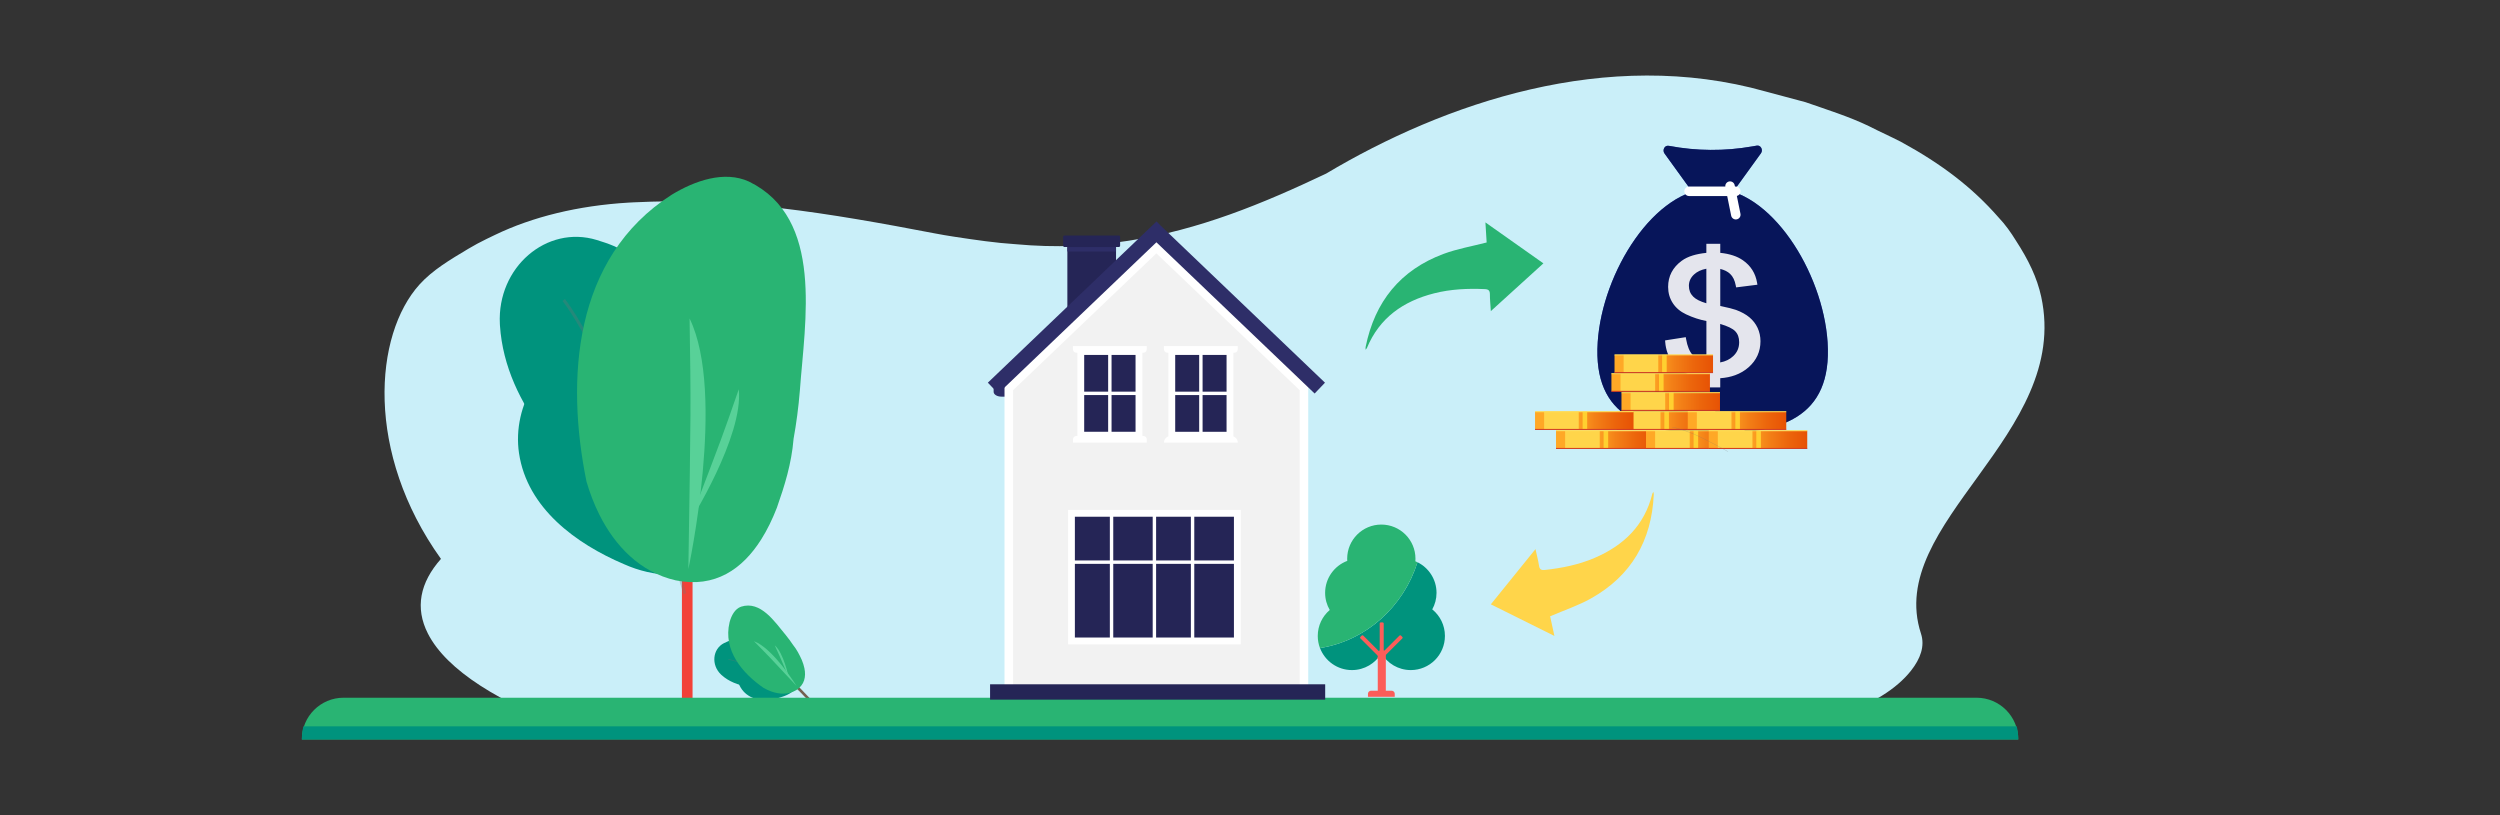 <?xml version="1.0" encoding="UTF-8"?>
<svg xmlns="http://www.w3.org/2000/svg" xmlns:xlink="http://www.w3.org/1999/xlink" id="Layer_1" viewBox="0 0 1234.45 402.42">
  <rect x="0" y="0" width="1234.45" height="402.42" fill="#333333" stroke="none"/>
  <defs>
    <style>.cls-1,.cls-2,.cls-3,.cls-4,.cls-5,.cls-6,.cls-7{fill:none;}.cls-2{stroke-width:1.52px;}.cls-2,.cls-3,.cls-4,.cls-5,.cls-6,.cls-7{stroke-miterlimit:10;}.cls-2,.cls-4,.cls-7{stroke:#737373;}.cls-8{fill:url(#linear-gradient);}.cls-3{stroke-width:4.68px;}.cls-3,.cls-9{stroke:#fff;stroke-linecap:round;}.cls-10{fill:#00937d;}.cls-11{fill:#fff;}.cls-12{fill:#ffd54a;}.cls-13{fill:#ffd030;}.cls-14{fill:#fc5d59;}.cls-15{fill:#f24138;}.cls-16{fill:#736050;}.cls-17{fill:#caeff9;}.cls-18{fill:#252556;}.cls-19{fill:#07155a;}.cls-20{fill:#29b473;}.cls-21{fill:#58d198;}.cls-22{fill:#576bba;}.cls-23{fill:#2e2e68;}.cls-4{stroke-width:.37px;}.cls-5{stroke:#ffde57;}.cls-5,.cls-6{stroke-width:.51px;}.cls-6{stroke:#d13d23;}.cls-24{fill:url(#linear-gradient-8);}.cls-25{fill:url(#linear-gradient-9);}.cls-26{fill:url(#linear-gradient-3);}.cls-27{fill:url(#linear-gradient-4);}.cls-28{fill:url(#linear-gradient-2);}.cls-29{fill:url(#linear-gradient-6);}.cls-30{fill:url(#linear-gradient-7);}.cls-31{fill:url(#linear-gradient-5);}.cls-32{opacity:.31;}.cls-33{opacity:.89;}.cls-9{fill:#f2f2f2;stroke-linejoin:round;stroke-width:1.3px;}.cls-7{stroke-width:.24px;}</style>
    <linearGradient id="linear-gradient" x1="787.82" y1="-8399.26" x2="836.46" y2="-8399.26" gradientTransform="translate(0 -8182.2) scale(1 -1)" gradientUnits="userSpaceOnUse">
      <stop offset="0" stop-color="#ffa826"></stop>
      <stop offset=".03" stop-color="#fda223"></stop>
      <stop offset=".21" stop-color="#f38017"></stop>
      <stop offset=".4" stop-color="#ec660c"></stop>
      <stop offset=".59" stop-color="#e75305"></stop>
      <stop offset=".79" stop-color="#e44701"></stop>
      <stop offset="1" stop-color="#e34400"></stop>
    </linearGradient>
    <linearGradient id="linear-gradient-2" x1="832.26" x2="880.9" xlink:href="#linear-gradient"></linearGradient>
    <linearGradient id="linear-gradient-3" x1="817.82" y1="-8389.87" x2="866.46" y2="-8389.87" xlink:href="#linear-gradient"></linearGradient>
    <linearGradient id="linear-gradient-4" x1="820.14" y1="-8380.47" x2="868.78" y2="-8380.47" xlink:href="#linear-gradient"></linearGradient>
    <linearGradient id="linear-gradient-5" x1="815.18" y1="-8371.08" x2="863.82" y2="-8371.08" xlink:href="#linear-gradient"></linearGradient>
    <linearGradient id="linear-gradient-6" x1="816.71" y1="-8361.81" x2="865.35" y2="-8361.81" xlink:href="#linear-gradient"></linearGradient>
    <linearGradient id="linear-gradient-7" x1="777.46" y1="-8389.87" x2="826.1" y2="-8389.87" xlink:href="#linear-gradient"></linearGradient>
    <linearGradient id="linear-gradient-8" x1="863.23" x2="911.87" xlink:href="#linear-gradient"></linearGradient>
    <linearGradient id="linear-gradient-9" x1="852.87" y1="-8389.87" x2="901.51" y2="-8389.87" xlink:href="#linear-gradient"></linearGradient>
  </defs>
  <path class="cls-17" d="M284.24,360.84H855.41c39.15,0,73.79-11.31,88.26-29.74,4.59-5.84,6.9-12.06,4.87-18.24-17.94-54.81,74.21-98.02,59.37-166.33-2.06-9.46-6.28-18.17-12.51-27.76-2.48-4.01-5.08-7.73-8.65-11.51-12.8-14.61-27.91-26.22-48.06-37.21-5.24-2.7-10.6-5.06-15.88-7.78-9.83-4.72-20.58-8.08-31.31-11.82-6.69-1.75-12.89-3.49-19.61-5.25-78.48-22.15-158.8,5.79-217.08,40.53-15.53,7.38-31.31,14.38-47.57,20.19-32.05,11.45-66.39,18.29-105.69,14.67-9.93-.64-19.78-2.09-30.3-3.69-3.29-.5-6.58-1.06-9.85-1.69-25.68-4.92-50.88-9.48-76.1-12.44-24.92-3.6-48.88-3.93-72.52-2.85-.81,.04-1.61,.08-2.41,.13-25.01,1.49-47.51,7.07-65.85,15.9-1.41,.68-2.82,1.35-4.24,2.04-3.16,1.53-6.17,3.16-9.04,4.87-8.94,5.35-17.63,10.48-24.08,17.61-22.5,24.89-26.96,83.11,10.58,135.5-10.41,11.75-12.9,24.2-6.44,36.89,9.2,18.08,35.46,34.41,72.93,47.98h0Z"></path>
  <g>
    <g>
      <rect class="cls-15" x="336.72" y="274.5" width="5.25" height="71.16"></rect>
      <path class="cls-10" d="M362.06,233.98c1.73,13.91,1.73,29.49-8.31,40.54-12.06,12.56-31.15,10.55-45.72,4.02-23.61-10.05-47.73-27.63-51.75-54.76-3.52-23.61,11.55-49.74,36.17-52.25,29.64-3.01,57.77,19.59,66.46,47.63,1.61,4.8,2.65,9.78,3.15,14.82h0Z"></path>
      <g>
        <path class="cls-10" d="M335.24,184.91c2.69,39.76-43.22,60.02-66.57,29.29-11.55-15.2-20.48-33.21-21.8-53.42-.02-.3-.04-.6-.05-.9-1.39-27.91,23.11-48.94,47.86-41.37,5.99,1.83,10.93,3.65,14.99,6.71,17.47,13.17,23.97,35.94,25.58,59.69h0Z"></path>
        <g class="cls-32">
          <path class="cls-2" d="M338.2,293.18s-21.74-72.16-36.69-103.75c-14.95-31.58-23.17-41.29-23.17-41.29"></path>
        </g>
      </g>
      <path class="cls-20" d="M391.84,216.82c-.5,6.05-1.61,11.81-3.06,17.41-1.45,5.59-3.28,11.07-5.18,16.5-2.16,5.56-4.74,10.92-7.79,15.73-9.17,14.45-22.66,24.07-42.16,20.11-17.52-3.99-29.93-16.92-37.7-32.44-2.59-5.18-4.68-10.67-6.34-16.28-10.23-50.24-6.71-110.52,42.02-141.67,11.55-7.03,26.12-12.06,38.18-6.53,37.18,18.09,27.63,68.83,25.14,103.34-.67,8.1-1.71,16.08-3.12,23.83h.01Z"></path>
      <path class="cls-21" d="M339.9,281s18.72-86.65,.6-123.75c.69,44.66,.66,42.34-.6,123.75Z"></path>
      <path class="cls-21" d="M340.48,257.9s26.76-42.44,24.31-65.68c-8.21,23.64-7.64,22.06-24.31,65.68Z"></path>
    </g>
    <g>
      <rect class="cls-16" x="397.53" y="335.19" width="1.3" height="17.55" transform="translate(-127.26 371.85) rotate(-43.86)"></rect>
      <path class="cls-10" d="M389.21,326.57c2.69,2.18,5.35,4.95,5.45,8.63,0,4.29-3.74,7.2-7.44,8.53-5.92,2.25-13.21,3.24-18.56-.9-4.66-3.6-6.44-10.82-2.5-15.47,4.76-5.6,13.62-6.39,19.96-2.89,1.11,.58,2.14,1.29,3.09,2.1Z"></path>
      <g>
        <path class="cls-10" d="M376.06,322.43c7.27,6.61,2.57,18.06-6.83,16.59-4.65-.73-9.32-2.41-13.01-5.77-.05-.05-.11-.1-.16-.15-5.02-4.73-4.25-12.65,1.44-15.54,1.38-.7,2.57-1.22,3.81-1.37,5.36-.64,10.4,2.3,14.75,6.24Z"></path>
        <g class="cls-32">
          <path class="cls-4" d="M395.09,341.18s-16.2-9.12-24.25-12.18c-8.06-3.06-11.18-3.38-11.18-3.38"></path>
        </g>
      </g>
      <path class="cls-20" d="M391.58,318.43c.94,1.16,1.73,2.38,2.43,3.62,.7,1.24,1.31,2.53,1.9,3.82,.57,1.36,1.02,2.75,1.3,4.13,.84,4.14,.08,8.15-4.06,10.78-3.8,2.28-8.21,2.11-12.25,.67-1.35-.48-2.66-1.1-3.91-1.81-10.4-7.19-20.08-18.51-16.74-32.38,.85-3.23,2.59-6.61,5.67-7.69,9.7-3.14,16.68,7.52,22.13,14.08,1.26,1.56,2.44,3.15,3.52,4.77h.01Z"></path>
      <path class="cls-21" d="M393.31,338.72s-11.48-18.61-21.04-22.11c7.75,7.82,7.35,7.42,21.04,22.11Z"></path>
      <path class="cls-21" d="M389.46,334.51s-2.49-12.12-6.9-15.84c2.58,5.61,2.41,5.23,6.9,15.84Z"></path>
    </g>
  </g>
  <g>
    <path class="cls-20" d="M169.66,344.52H975.98c11.37,0,20.6,9.23,20.6,20.6H149.05c0-11.37,9.23-20.6,20.6-20.6h0Z"></path>
    <path class="cls-10" d="M995.84,358.66H149.8c-.48,2.03-.75,4.2-.75,6.46H996.58c0-2.26-.27-4.43-.75-6.46h.01Z"></path>
  </g>
  <g>
    <g>
      <g>
        <path class="cls-1" d="M505.15,232.05c-.73,1-2.35,1.7-4.22,1.7h-3.74v1.77c0,1.31,1.7,2.37,3.8,2.37h6.51c2.09,0,3.8-1.06,3.8-2.37v-1.77h-1.93c-1.87,0-3.49-.7-4.22-1.7h0Z"></path>
        <path class="cls-1" d="M520.09,232.05c-.73,1-2.35,1.7-4.22,1.7h-3.74v1.77c0,1.31,1.7,2.37,3.8,2.37h6.51c2.09,0,3.8-1.06,3.8-2.37v-1.77h-1.93c-1.87,0-3.49-.7-4.22-1.7h0Z"></path>
        <path class="cls-1" d="M519.67,230.85v-1.77h-3.74c-1.87,0-3.49-.7-4.22-1.7-.73,1-2.35,1.7-4.22,1.7h-1.92v1.77c0,1.31,1.7,2.37,3.8,2.37h6.51c2.09,0,3.8-1.06,3.8-2.37h-.01Z"></path>
        <path class="cls-1" d="M507.49,191.73h-1.92v1.77c0,1.31,1.7,2.37,3.8,2.37h6.51c2.09,0,3.8-1.06,3.8-2.37v-1.77h-3.74c-1.87,0-3.49-.7-4.22-1.7-.73,1-2.35,1.7-4.22,1.7h-.01Z"></path>
        <path class="cls-1" d="M492.55,191.73h-1.93v1.77c0,1.31,1.7,2.37,3.8,2.37h6.51c2.09,0,3.8-1.06,3.8-2.37v-1.77h-3.74c-1.87,0-3.49-.7-4.22-1.7-.73,1-2.35,1.7-4.22,1.7h0Z"></path>
        <path class="cls-1" d="M500.99,191.21h6.51c2.09,0,3.8-1.06,3.8-2.37v-1.77h-1.93c-1.87,0-3.49-.7-4.22-1.7-.73,1-2.35,1.7-4.22,1.7h-3.74v1.77c0,1.31,1.7,2.37,3.8,2.37h0Z"></path>
        <path class="cls-1" d="M515.87,215.08h-3.74v1.77c0,1.31,1.7,2.37,3.8,2.37h6.51c2.09,0,3.8-1.06,3.8-2.37v-1.77h-1.93c-1.87,0-3.49-.7-4.22-1.7-.73,1-2.35,1.7-4.22,1.7h0Z"></path>
        <path class="cls-1" d="M507.49,201.07h-1.92v1.77c0,1.31,1.7,2.37,3.8,2.37h6.51c2.09,0,3.8-1.06,3.8-2.37v-1.77h-3.74c-1.87,0-3.49-.7-4.22-1.7-.73,1-2.35,1.7-4.22,1.7h-.01Z"></path>
        <path class="cls-1" d="M515.87,205.74h-3.74v1.77c0,1.31,1.7,2.37,3.8,2.37h6.51c2.09,0,3.8-1.06,3.8-2.37v-1.77h-1.93c-1.87,0-3.49-.7-4.22-1.7-.73,1-2.35,1.7-4.22,1.7h0Z"></path>
        <path class="cls-1" d="M519.67,221.52v-1.77h-3.74c-1.87,0-3.49-.7-4.22-1.7-.73,1-2.35,1.7-4.22,1.7h-1.92v1.77c0,1.31,1.7,2.37,3.8,2.37h6.51c2.09,0,3.8-1.06,3.8-2.37h-.01Z"></path>
        <path class="cls-1" d="M500.99,228.56h6.51c2.09,0,3.8-1.06,3.8-2.37v-1.77h-1.93c-1.87,0-3.49-.7-4.22-1.7-.73,1-2.35,1.7-4.22,1.7h-3.74v1.77c0,1.31,1.7,2.37,3.8,2.37h0Z"></path>
        <path class="cls-1" d="M519.67,212.18v-1.77h-3.74c-1.87,0-3.49-.7-4.22-1.7-.73,1-2.35,1.7-4.22,1.7h-1.92v1.77c0,1.31,1.7,2.37,3.8,2.37h6.51c2.09,0,3.8-1.06,3.8-2.37h-.01Z"></path>
        <path class="cls-1" d="M496.77,236.72c-.46,.64-1.29,1.15-2.3,1.44h4.6c-1.02-.29-1.84-.8-2.3-1.44Z"></path>
        <path class="cls-1" d="M515.87,224.41h-3.74v1.77c0,1.31,1.7,2.37,3.8,2.37h6.51c2.09,0,3.8-1.06,3.8-2.37v-1.77h-1.93c-1.87,0-3.49-.7-4.22-1.7-.73,1-2.35,1.7-4.22,1.7h0Z"></path>
        <path class="cls-1" d="M526.66,236.72c-.46,.64-1.29,1.15-2.3,1.44h4.6c-1.02-.29-1.84-.8-2.3-1.44Z"></path>
        <path class="cls-1" d="M511.71,236.72c-.46,.64-1.29,1.15-2.3,1.44h4.6c-1.02-.29-1.84-.8-2.3-1.44Z"></path>
        <path class="cls-1" d="M505.15,204.04c-.73,1-2.35,1.7-4.22,1.7h-3.74v1.77c0,1.31,1.7,2.37,3.8,2.37h6.51c2.09,0,3.8-1.06,3.8-2.37v-1.77h-1.93c-1.87,0-3.49-.7-4.22-1.7h0Z"></path>
        <path class="cls-1" d="M500.99,219.22h6.51c2.09,0,3.8-1.06,3.8-2.37v-1.77h-1.93c-1.87,0-3.49-.7-4.22-1.7-.73,1-2.35,1.7-4.22,1.7h-3.74v1.77c0,1.31,1.7,2.37,3.8,2.37h0Z"></path>
        <path class="cls-1" d="M534.62,230.85v-1.77h-3.74c-1.87,0-3.49-.7-4.22-1.7-.73,1-2.35,1.7-4.22,1.7h-1.93v1.77c0,1.31,1.7,2.37,3.8,2.37h6.51c2.09,0,3.8-1.06,3.8-2.37h0Z"></path>
        <path class="cls-1" d="M500.99,200.54h6.51c2.09,0,3.8-1.06,3.8-2.37v-1.77h-1.93c-1.87,0-3.49-.7-4.22-1.7-.73,1-2.35,1.7-4.22,1.7h-3.74v1.77c0,1.31,1.7,2.37,3.8,2.37h0Z"></path>
        <path class="cls-1" d="M527.08,207.51c0,.99,.98,1.84,2.37,2.2l-1.99-3.97h-.38v1.77Z"></path>
        <path class="cls-1" d="M520.51,201.07v1.77c0,1.31,1.7,2.37,3.8,2.37h2.89l-2.3-4.59c-.71,.28-1.55,.45-2.46,.45h-1.93Z"></path>
        <path class="cls-1" d="M522.33,195.52l-1.82-3.63v1.61c0,.85,.73,1.6,1.82,2.02Z"></path>
        <path class="cls-1" d="M520.09,194.7c-.73,1-2.35,1.7-4.22,1.7h-3.74v1.77c0,1.31,1.7,2.37,3.8,2.37h6.51c.82,0,1.57-.17,2.19-.44l-1.95-3.89c-1.15-.27-2.08-.81-2.59-1.51Z"></path>
        <path class="cls-1" d="M527.08,215.08v1.77c0,1.31,1.7,2.37,3.8,2.37h3.35l-2.14-4.26c-.4,.07-.83,.11-1.27,.11h-3.74Z"></path>
        <path class="cls-1" d="M526.66,208.71c-.73,1-2.35,1.7-4.22,1.7h-1.93v1.77c0,1.31,1.7,2.37,3.8,2.37h6.51c.35,0,.69-.04,1.02-.1l-2.08-4.14c-1.38-.22-2.52-.81-3.1-1.61h0Z"></path>
        <path class="cls-1" d="M490.63,184.16c0,1.31,1.7,2.37,3.8,2.37h6.51c2.09,0,3.8-1.06,3.8-2.37v-2.05h-14.12v2.05h.01Z"></path>
        <path class="cls-1" d="M512.13,187.06v1.77c0,1.31,1.7,2.37,3.8,2.37h4.24l-2.23-4.45c-.62,.19-1.32,.31-2.06,.31h-3.75Z"></path>
        <path class="cls-1" d="M505.57,184.16c0,1.31,1.7,2.37,3.8,2.37h6.51c.66,0,1.26-.11,1.8-.3l-2.07-4.13h-10.04v2.05h0Z"></path>
        <path class="cls-1" d="M541.6,236.72c-.46,.64-1.29,1.15-2.3,1.44h4.43l-.03-.07c-.92-.3-1.66-.78-2.1-1.37Z"></path>
        <path class="cls-1" d="M535.49,221.75c.05,.33,.21,.64,.46,.92l-.46-.92Z"></path>
        <path class="cls-1" d="M541.18,233.75h-1.93c-1.87,0-3.49-.7-4.22-1.7-.73,1-2.35,1.7-4.22,1.7h-3.74v1.77c0,1.31,1.7,2.37,3.8,2.37h6.51c2.09,0,3.8-1.06,3.8-2.37v-1.77h0Z"></path>
        <path class="cls-1" d="M526.66,218.05c-.73,1-2.35,1.7-4.22,1.7h-1.93v1.77c0,1.31,1.7,2.37,3.8,2.37h6.51c2.09,0,3.8-1.06,3.8-2.37v-1.52l-.13-.25h-3.61c-1.87,0-3.49-.7-4.22-1.7h0Z"></path>
        <path class="cls-1" d="M543.29,237.28l-1.27-2.52v.77c0,.7,.49,1.32,1.27,1.76h0Z"></path>
        <path class="cls-1" d="M535.04,222.71c-.73,1-2.35,1.7-4.22,1.7h-3.74v1.77c0,1.31,1.7,2.37,3.8,2.37h6.51c.51,0,.99-.07,1.44-.18l-2.27-4.52c-.65-.29-1.18-.69-1.52-1.15h0Z"></path>
        <path class="cls-1" d="M535.46,229.08v1.77c0,1.31,1.7,2.37,3.8,2.37h2l-2.18-4.35c-.52,.13-1.09,.21-1.69,.21h-1.93Z"></path>
        <path class="cls-23" d="M524.31,224.41h1.93v1.77c0,1.31-1.7,2.37-3.8,2.37h-6.51c-2.09,0-3.8-1.06-3.8-2.37v-1.77h3.74c1.87,0,3.49-.7,4.22-1.7,.73,1,2.35,1.7,4.22,1.7h0Zm-27.12-9.34h3.74c1.87,0,3.49-.7,4.22-1.7,.73,1,2.35,1.7,4.22,1.7h1.93v1.77c0,1.31-1.7,2.37-3.8,2.37h-6.51c-2.09,0-3.8-1.06-3.8-2.37v-1.77h0Zm12.18-.53c-2.09,0-3.8-1.06-3.8-2.37v-1.77h1.92c1.87,0,3.49-.7,4.22-1.7,.73,1,2.35,1.7,4.22,1.7h3.74v1.77c0,1.31-1.7,2.37-3.8,2.37h-6.5Zm1.93-7.04c0,1.31-1.7,2.37-3.8,2.37h-6.51c-2.09,0-3.8-1.06-3.8-2.37v-1.77h3.74c1.87,0,3.49-.7,4.22-1.7,.73,1,2.35,1.7,4.22,1.7h1.93v1.77h0Zm-14.1-9.34v-1.77h3.74c1.87,0,3.49-.7,4.22-1.7,.73,1,2.35,1.7,4.22,1.7h1.93v1.77c0,1.31-1.7,2.37-3.8,2.37h-6.51c-2.09,0-3.8-1.06-3.8-2.37h0Zm0,26.24h3.74c1.87,0,3.49-.7,4.22-1.7,.73,1,2.35,1.7,4.22,1.7h1.93v1.77c0,1.31-1.7,2.37-3.8,2.37h-6.51c-2.09,0-3.8-1.06-3.8-2.37v-1.77h0Zm12.18-.53c-2.09,0-3.8-1.06-3.8-2.37v-1.77h1.92c1.87,0,3.49-.7,4.22-1.7,.73,1,2.35,1.7,4.22,1.7h3.74v1.77c0,1.31-1.7,2.37-3.8,2.37h-6.5Zm14.94-8.81h1.93v1.77c0,1.31-1.7,2.37-3.8,2.37h-6.51c-2.09,0-3.8-1.06-3.8-2.37v-1.77h3.74c1.87,0,3.49-.7,4.22-1.7,.73,1,2.35,1.7,4.22,1.7h0Zm0-9.34h1.93v1.77c0,1.31-1.7,2.37-3.8,2.37h-6.51c-2.09,0-3.8-1.06-3.8-2.37v-1.77h3.74c1.87,0,3.49-.7,4.22-1.7,.73,1,2.35,1.7,4.22,1.7h0Zm-8.38-4.67h3.74v1.77c0,1.31-1.7,2.37-3.8,2.37h-6.51c-2.09,0-3.8-1.06-3.8-2.37v-1.77h1.92c1.87,0,3.49-.7,4.22-1.7,.73,1,2.35,1.7,4.22,1.7h.01Zm0-9.34h3.74v1.77c0,1.31-1.7,2.37-3.8,2.37h-6.51c-2.09,0-3.8-1.06-3.8-2.37v-1.77h1.92c1.87,0,3.49-.7,4.22-1.7,.73,1,2.35,1.7,4.22,1.7h.01Zm-18.74-4.67h3.74c1.87,0,3.49-.7,4.22-1.7,.73,1,2.35,1.7,4.22,1.7h1.93v1.77c0,1.31-1.7,2.37-3.8,2.37h-6.51c-2.09,0-3.8-1.06-3.8-2.37v-1.77h0Zm3.8,4.67h3.74v1.77c0,1.31-1.7,2.37-3.8,2.37h-6.51c-2.09,0-3.8-1.06-3.8-2.37v-1.77h1.93c1.87,0,3.49-.7,4.22-1.7,.73,1,2.35,1.7,4.22,1.7h0Zm10.31,43.79c0,1.31-1.7,2.37-3.8,2.37h-6.51c-2.09,0-3.8-1.06-3.8-2.37v-1.77h3.74c1.87,0,3.49-.7,4.22-1.7,.73,1,2.35,1.7,4.22,1.7h1.93v1.77h0Zm-1.93-2.3c-2.09,0-3.8-1.06-3.8-2.37v-1.77h1.92c1.87,0,3.49-.7,4.22-1.7,.73,1,2.35,1.7,4.22,1.7h3.74v1.77c0,1.31-1.7,2.37-3.8,2.37h-6.5Zm16.87,2.3c0,1.31-1.7,2.37-3.8,2.37h-6.51c-2.09,0-3.8-1.06-3.8-2.37v-1.77h3.74c1.87,0,3.49-.7,4.22-1.7,.73,1,2.35,1.7,4.22,1.7h1.93v1.77h0Zm-1.93-2.3c-2.09,0-3.8-1.06-3.8-2.37v-1.77h1.93c1.87,0,3.49-.7,4.22-1.7,.73,1,2.35,1.7,4.22,1.7h3.74v1.77c0,1.31-1.7,2.37-3.8,2.37h-6.51Zm13.07,4.67h-6.51c-2.09,0-3.8-1.06-3.8-2.37v-1.77h3.74c1.87,0,3.49-.7,4.22-1.7,.73,1,2.35,1.7,4.22,1.7h1.93v1.77c0,1.31-1.7,2.37-3.8,2.37h0Z"></path>
      </g>
      <g>
        <g>
          <polygon class="cls-18" points="551.08 130.7 527.04 153.38 527.04 119.4 551.08 119.4 551.08 130.7"></polygon>
          <rect class="cls-23" x="527.04" y="122.01" width="24.03" height="2.16"></rect>
        </g>
        <rect class="cls-18" x="524.96" y="116.3" width="28.13" height="5.66" rx=".61" ry=".61"></rect>
      </g>
      <g>
        <g>
          <g>
            <polygon class="cls-9" points="643.88 191.79 643.88 340.84 498.11 340.84 498.11 191.79 570.99 122.19 643.88 191.79"></polygon>
            <path class="cls-11" d="M496.01,190.89l74.98-71.6,74.99,71.6v152.06h-149.97V190.89Zm145.77,1.8l-70.78-67.59-70.78,67.59v146.05h141.56V192.69h0Z"></path>
          </g>
          <g>
            <rect class="cls-18" x="528.65" y="253.48" width="82.32" height="63.7"></rect>
            <g>
              <path class="cls-11" d="M527.38,251.79h85.27v66.38h-85.27v-66.38Zm81.91,3.36h-78.54v59.65h78.54v-59.65Z"></path>
              <rect class="cls-11" x="529.06" y="276.74" width="81.91" height="1.68"></rect>
              <rect class="cls-11" x="569.18" y="253.47" width="1.68" height="63.02"></rect>
              <rect class="cls-11" x="548.02" y="253.47" width="1.68" height="63.02"></rect>
              <rect class="cls-11" x="588.03" y="253.47" width="1.68" height="63.02"></rect>
            </g>
          </g>
          <g>
            <rect class="cls-18" x="578.6" y="173.58" width="28.73" height="41.3"></rect>
            <path class="cls-11" d="M609.52,174.17h-33.11c-.92,0-1.67-.75-1.67-1.67v-1.62h36.44v1.62c0,.92-.75,1.67-1.67,1.67h0Z"></path>
            <path class="cls-11" d="M574.75,218.56h36.44c0-1.42-.91-2.62-2.18-3.08v-43.58h-32.09v43.58c-1.27,.46-2.18,1.66-2.18,3.08h.01Zm30.9-5.36h-11.84v-18.13h11.84v18.13Zm-13.52,0h-11.84v-18.13h11.84v18.13Zm-11.84-37.94h11.84v18.13h-11.84v-18.13Zm25.36,0v18.13h-11.84v-18.13h11.84Z"></path>
          </g>
          <g>
            <g>
              <rect class="cls-18" x="533.66" y="173.58" width="28.73" height="41.3"></rect>
              <g>
                <path class="cls-11" d="M531.98,171.9h32.09v44.67h-32.09v-44.67Zm28.73,3.36h-25.36v37.94h25.36v-37.94Z"></path>
                <rect class="cls-11" x="533.66" y="193.39" width="28.73" height="1.68"></rect>
                <rect class="cls-11" x="547.18" y="173.58" width="1.68" height="41.3"></rect>
              </g>
            </g>
            <path class="cls-11" d="M564.58,174.17h-33.11c-.92,0-1.67-.75-1.67-1.67v-1.62h36.44v1.62c0,.92-.75,1.67-1.67,1.67h0Z"></path>
            <path class="cls-11" d="M531.47,215.27h33.11c.92,0,1.67,.75,1.67,1.67v1.62h-36.44v-1.62c0-.92,.75-1.67,1.67-1.67h0Z"></path>
          </g>
        </g>
        <polygon class="cls-23" points="487.78 188.96 571.09 109.32 572.83 111.14 654.25 188.96 649.14 194.31 571.01 119.64 492.89 194.31 487.78 188.96"></polygon>
        <rect class="cls-18" x="488.88" y="337.89" width="165.47" height="7.58"></rect>
      </g>
    </g>
    <g>
      <g>
        <path class="cls-10" d="M699.93,277.62c5.57,2.75,9.4,8.49,9.4,15.12,0,2.96-.77,5.75-2.11,8.16,3.82,3.09,6.26,7.81,6.26,13.11,0,9.31-7.55,16.86-16.86,16.86-6.19,0-11.59-3.34-14.53-8.3-2.93,4.97-8.34,8.3-14.53,8.3-7.2,0-13.34-4.52-15.76-10.87,22.71-3.65,41.23-20.33,48.13-42.39h0Z"></path>
        <path class="cls-20" d="M656.6,301.2c-1.45-2.49-2.28-5.37-2.28-8.46,0-7.23,4.55-13.39,10.93-15.79-.02-.36-.04-.71-.04-1.07,0-9.31,7.55-16.86,16.86-16.86s16.86,7.55,16.86,16.86c0,.43-.02,.85-.05,1.27,.35,.15,.7,.3,1.03,.47-6.9,22.05-25.42,38.73-48.13,42.39-.71-1.86-1.1-3.88-1.1-5.99,0-5.13,2.29-9.72,5.91-12.81h.01Z"></path>
      </g>
      <g>
        <path class="cls-14" d="M688.7,344.08h-13.23v-1.49c0-.85,.69-1.53,1.53-1.53h10.17c.85,0,1.53,.69,1.53,1.53v1.49h0Z"></path>
        <g>
          <path class="cls-14" d="M684.28,342.76h-3.97v-20.52c0-.55,.45-1.01,1.01-1.01h1.96c.55,0,1.01,.45,1.01,1.01v20.52h-.01Z"></path>
          <rect class="cls-14" x="681.27" y="307.34" width="1.98" height="16.25" rx=".5" ry=".5"></rect>
          <rect class="cls-14" x="676.83" y="311.78" width="1.98" height="16.25" rx=".5" ry=".5" transform="translate(-27.68 572.99) rotate(-45)"></rect>
          <rect class="cls-14" x="678.23" y="318.92" width="16.25" height="1.98" rx=".5" ry=".5" transform="translate(-25.18 579.03) rotate(-45)"></rect>
        </g>
      </g>
    </g>
  </g>
  <g>
    <g>
      <g>
        <path class="cls-22" d="M902.43,168.95c2.47,37.71-23.59,45.21-56.76,45.21s-59.23-7.5-56.76-45.21c2.27-34.69,28.16-75.96,56.76-75.96s54.49,41.27,56.76,75.96Z"></path>
        <path class="cls-19" d="M902.43,168.95c2.47,37.71-23.59,45.21-56.76,45.21s-59.23-7.5-56.76-45.21c2.27-34.69,28.16-75.96,56.76-75.96s54.49,41.27,56.76,75.96Z"></path>
        <path class="cls-22" d="M867.48,71.9l-2.3,.4c-13.58,2.39-27.43,2.29-40.99-.27l-.24-.04c-1.95-.37-3.28,2.1-2.05,3.8l13.44,18.59c.41,.57,1.03,.89,1.69,.89h17.29c.66,0,1.28-.33,1.69-.89l13.5-18.68c1.22-1.69-.09-4.14-2.03-3.8Z"></path>
        <path class="cls-19" d="M867.48,71.9l-2.3,.4c-13.58,2.39-27.43,2.29-40.99-.27l-.24-.04c-1.95-.37-3.28,2.1-2.05,3.8l13.44,18.59c.41,.57,1.03,.89,1.69,.89h17.29c.66,0,1.28-.33,1.69-.89l13.5-18.68c1.22-1.69-.09-4.14-2.03-3.8Z"></path>
        <g>
          <line class="cls-3" x1="834.03" y1="94.46" x2="857.11" y2="94.46"></line>
          <line class="cls-3" x1="854.25" y1="91.9" x2="857.11" y2="106.02"></line>
        </g>
      </g>
      <g class="cls-33">
        <path class="cls-11" d="M843,190.83v-4.46c-4.03-.45-7.36-1.24-9.93-2.35-2.68-1.16-5.03-3.05-6.98-5.62-1.95-2.58-3.11-5.77-3.42-9.48l-.04-.44,9.32-1.47,.08,.46c.63,3.66,1.75,6.37,3.32,8.06,2.14,2.26,4.71,3.59,7.65,3.96v-21.39c-3.35-.57-6.81-1.69-10.29-3.32-2.74-1.28-4.88-3.08-6.36-5.35-1.49-2.28-2.24-4.89-2.24-7.78,0-5.12,2.19-9.33,6.52-12.5,2.81-2.07,6.97-3.37,12.37-3.87v-4.43h5.88v4.43c4.73,.43,8.56,1.65,11.38,3.63,3.75,2.61,6.04,6.24,6.8,10.79l.08,.49-9.59,1.21-.08-.44c-.48-2.64-1.47-4.68-2.95-6.07-1.38-1.3-3.28-2.2-5.65-2.68v19.26c4.01,.85,6.72,1.52,8.06,2,2.65,.98,4.84,2.18,6.52,3.59,1.69,1.42,3.01,3.12,3.92,5.07,.91,1.95,1.37,4.09,1.37,6.36,0,4.98-1.92,9.18-5.7,12.51-3.66,3.22-8.43,5.01-14.17,5.32v4.51h-5.87Zm5.88-11.34c2.9-.39,5.35-1.52,7.27-3.35,2.02-1.92,3.04-4.34,3.04-7.18,0-2.41-.71-4.36-2.12-5.81-1.37-1.41-4.13-2.7-8.19-3.86v20.19h0Zm-5.88-47.37c-2.89,.45-5.21,1.48-6.9,3.07-1.79,1.69-2.67,3.63-2.67,5.93s.74,4.13,2.26,5.67c1.45,1.46,3.9,2.66,7.31,3.58v-18.24h0Z"></path>
        <path class="cls-11" d="M848.4,121.33v4.39c4.87,.39,8.73,1.58,11.59,3.58,3.66,2.55,5.86,6.04,6.61,10.48l-8.65,1.09c-.5-2.75-1.53-4.86-3.09-6.33-1.57-1.47-3.71-2.43-6.44-2.9v20.22c4.22,.88,7.01,1.57,8.38,2.06,2.61,.96,4.73,2.13,6.37,3.51,1.64,1.38,2.91,3.01,3.79,4.91,.88,1.9,1.33,3.95,1.33,6.16,0,4.86-1.85,8.91-5.54,12.15-3.69,3.25-8.47,4.99-14.33,5.22v4.49h-4.93v-4.41c-4.19-.44-7.59-1.23-10.21-2.36-2.62-1.13-4.89-2.95-6.79-5.47-1.91-2.52-3.02-5.6-3.33-9.23l8.42-1.32c.65,3.77,1.8,6.53,3.44,8.3,2.36,2.49,5.18,3.88,8.47,4.17v-22.32c-3.44-.55-6.96-1.66-10.56-3.35-2.67-1.25-4.72-2.97-6.16-5.18-1.44-2.21-2.16-4.71-2.16-7.52,0-4.99,2.11-9.02,6.33-12.12,2.82-2.08,7.01-3.35,12.56-3.82v-4.39h4.93m-4.93,29.63v-19.4c-3.26,.42-5.82,1.51-7.7,3.27-1.88,1.77-2.81,3.86-2.81,6.27s.8,4.39,2.4,6c1.6,1.61,4.3,2.9,8.12,3.86m4.93,29.06c3.26-.34,5.95-1.52,8.07-3.54,2.12-2.03,3.19-4.53,3.19-7.52,0-2.55-.75-4.59-2.26-6.14-1.5-1.54-4.51-2.93-9-4.15v21.35m.95-59.64h-6.83v4.47c-2.48,.25-4.71,.68-6.63,1.26-2.19,.66-4.05,1.56-5.54,2.66-4.45,3.26-6.71,7.6-6.71,12.88,0,2.98,.78,5.68,2.32,8.04,1.53,2.35,3.74,4.2,6.56,5.52,3.38,1.59,6.75,2.69,10.02,3.29v20.45c-1.14-.19-2.22-.54-3.22-1.03-1.3-.64-2.52-1.55-3.61-2.71-1.51-1.62-2.58-4.25-3.2-7.81l-.16-.92-.92,.14-8.42,1.32-.87,.14,.07,.88c.32,3.8,1.51,7.07,3.52,9.72,2,2.64,4.41,4.58,7.17,5.77,2.51,1.08,5.75,1.87,9.64,2.33v4.51h6.83v-4.54c2.67-.18,5.14-.68,7.36-1.49,2.49-.91,4.73-2.22,6.65-3.92,3.89-3.42,5.86-7.75,5.86-12.87,0-2.34-.48-4.54-1.41-6.56-.94-2.01-2.3-3.77-4.04-5.23-1.72-1.44-3.96-2.67-6.65-3.67h0c-1.34-.48-3.88-1.12-7.75-1.94v-18.29c2.01,.49,3.64,1.3,4.85,2.43,1.41,1.32,2.35,3.27,2.81,5.81l.16,.88,.89-.11,8.65-1.09,.98-.12-.16-.97c-.78-4.68-3.14-8.42-7-11.1-2.8-1.96-6.56-3.2-11.18-3.67v-4.47h-.04Zm-6.83,29.36c-3.01-.87-5.2-1.97-6.5-3.29-1.43-1.44-2.12-3.18-2.12-5.33s.82-3.99,2.52-5.58c1.51-1.42,3.56-2.38,6.1-2.86v17.06h0Zm6.83,29.21v-19.01c3.65,1.08,6.13,2.28,7.38,3.56,1.34,1.37,1.99,3.17,1.99,5.47,0,2.74-.95,4.98-2.89,6.83-1.73,1.65-3.9,2.7-6.47,3.15h-.01Z"></path>
      </g>
    </g>
    <g>
      <g>
        <g>
          <rect class="cls-8" x="768.33" y="212.68" width="48.64" height="8.75"></rect>
          <rect class="cls-12" x="772.83" y="212.68" width="17.09" height="8.75"></rect>
          <rect class="cls-13" x="791.81" y="212.68" width="2.27" height="8.75"></rect>
          <line class="cls-6" x1="768.33" y1="221.43" x2="816.97" y2="221.43"></line>
          <line class="cls-5" x1="768.33" y1="212.68" x2="816.97" y2="212.68"></line>
        </g>
        <g>
          <rect class="cls-28" x="812.77" y="212.68" width="48.64" height="8.75"></rect>
          <rect class="cls-12" x="817.26" y="212.68" width="17.09" height="8.75"></rect>
          <rect class="cls-13" x="836.25" y="212.68" width="2.27" height="8.75"></rect>
          <line class="cls-6" x1="812.77" y1="221.43" x2="861.41" y2="221.43"></line>
          <line class="cls-5" x1="812.77" y1="212.68" x2="861.41" y2="212.68"></line>
        </g>
        <g>
          <rect class="cls-26" x="798.33" y="203.29" width="48.64" height="8.75"></rect>
          <rect class="cls-12" x="802.82" y="203.29" width="17.09" height="8.75"></rect>
          <rect class="cls-13" x="821.81" y="203.29" width="2.27" height="8.75"></rect>
          <line class="cls-6" x1="798.33" y1="212.04" x2="846.97" y2="212.04"></line>
          <line class="cls-5" x1="798.33" y1="203.29" x2="846.97" y2="203.29"></line>
        </g>
        <g>
          <rect class="cls-27" x="800.65" y="193.89" width="48.64" height="8.75"></rect>
          <rect class="cls-12" x="805.14" y="193.89" width="17.09" height="8.75"></rect>
          <rect class="cls-13" x="824.13" y="193.89" width="2.27" height="8.75"></rect>
          <line class="cls-6" x1="800.65" y1="202.64" x2="849.29" y2="202.64"></line>
          <line class="cls-5" x1="800.65" y1="193.89" x2="849.29" y2="193.89"></line>
        </g>
        <g>
          <rect class="cls-31" x="795.69" y="184.5" width="48.64" height="8.75"></rect>
          <rect class="cls-12" x="800.18" y="184.5" width="17.09" height="8.75"></rect>
          <rect class="cls-13" x="819.17" y="184.5" width="2.27" height="8.75"></rect>
          <line class="cls-6" x1="795.69" y1="193.25" x2="844.33" y2="193.25"></line>
          <line class="cls-5" x1="795.69" y1="184.5" x2="844.33" y2="184.5"></line>
        </g>
        <g>
          <rect class="cls-29" x="797.22" y="175.23" width="48.64" height="8.75"></rect>
          <rect class="cls-12" x="801.72" y="175.23" width="17.09" height="8.75"></rect>
          <rect class="cls-13" x="820.7" y="175.23" width="2.27" height="8.75"></rect>
          <line class="cls-6" x1="797.22" y1="183.98" x2="845.86" y2="183.98"></line>
          <line class="cls-5" x1="797.22" y1="175.23" x2="845.86" y2="175.23"></line>
        </g>
        <g>
          <rect class="cls-30" x="757.97" y="203.29" width="48.64" height="8.75"></rect>
          <rect class="cls-12" x="762.46" y="203.29" width="17.09" height="8.75"></rect>
          <rect class="cls-13" x="781.45" y="203.29" width="2.27" height="8.75"></rect>
          <line class="cls-6" x1="757.97" y1="212.04" x2="806.61" y2="212.04"></line>
          <line class="cls-5" x1="757.97" y1="203.29" x2="806.61" y2="203.29"></line>
        </g>
        <g>
          <rect class="cls-24" x="843.74" y="212.68" width="48.64" height="8.75"></rect>
          <rect class="cls-12" x="848.23" y="212.68" width="17.09" height="8.75"></rect>
          <rect class="cls-13" x="867.22" y="212.68" width="2.27" height="8.75"></rect>
          <line class="cls-6" x1="843.74" y1="221.43" x2="892.38" y2="221.43"></line>
          <line class="cls-5" x1="843.74" y1="212.68" x2="892.38" y2="212.68"></line>
        </g>
        <g>
          <rect class="cls-25" x="833.38" y="203.29" width="48.64" height="8.75"></rect>
          <rect class="cls-12" x="837.87" y="203.29" width="17.09" height="8.75"></rect>
          <rect class="cls-13" x="856.86" y="203.29" width="2.27" height="8.75"></rect>
          <line class="cls-6" x1="833.38" y1="212.04" x2="882.02" y2="212.04"></line>
          <line class="cls-5" x1="833.38" y1="203.29" x2="882.02" y2="203.29"></line>
        </g>
      </g>
      <g class="cls-32">
        <path class="cls-7" d="M853.26,223s-12.54-7.06-18.78-9.43c-6.24-2.37-8.65-2.62-8.65-2.62"></path>
      </g>
    </g>
  </g>
  <path class="cls-20" d="M736.14,153.63c8.89-8.08,17.3-15.72,25.96-23.59-9.47-6.68-18.83-13.29-28.63-20.22,.23,3.8,.44,7.1,.61,9.91-7.35,1.9-14.54,3.13-21.26,5.63-21.42,7.97-33.99,23.66-38.5,45.95-.06,.32-.02,.66-.03,1.39,.37-.47,.58-.65,.67-.87,6.21-14.94,17.96-23.11,33.14-26.98,8.23-2.1,16.64-2.47,25.1-2.09,1.78,.08,2.49,.71,2.48,2.56-.01,2.58,.28,5.17,.47,8.31h0Z"></path>
  <path class="cls-12" d="M758.2,271.13c-7.55,9.34-14.7,18.18-22.05,27.28,10.38,5.16,20.63,10.26,31.39,15.61-.81-3.72-1.52-6.95-2.12-9.7,6.97-3,13.9-5.31,20.15-8.81,19.95-11.15,29.98-28.57,31.03-51.29,.02-.32-.08-.65-.18-1.37-.29,.52-.47,.73-.53,.96-3.86,15.71-14.22,25.58-28.63,31.73-7.82,3.33-16.07,4.98-24.49,5.9-1.77,.19-2.57-.33-2.84-2.15-.38-2.55-1.06-5.06-1.73-8.14v-.02Z"></path>
</svg>
